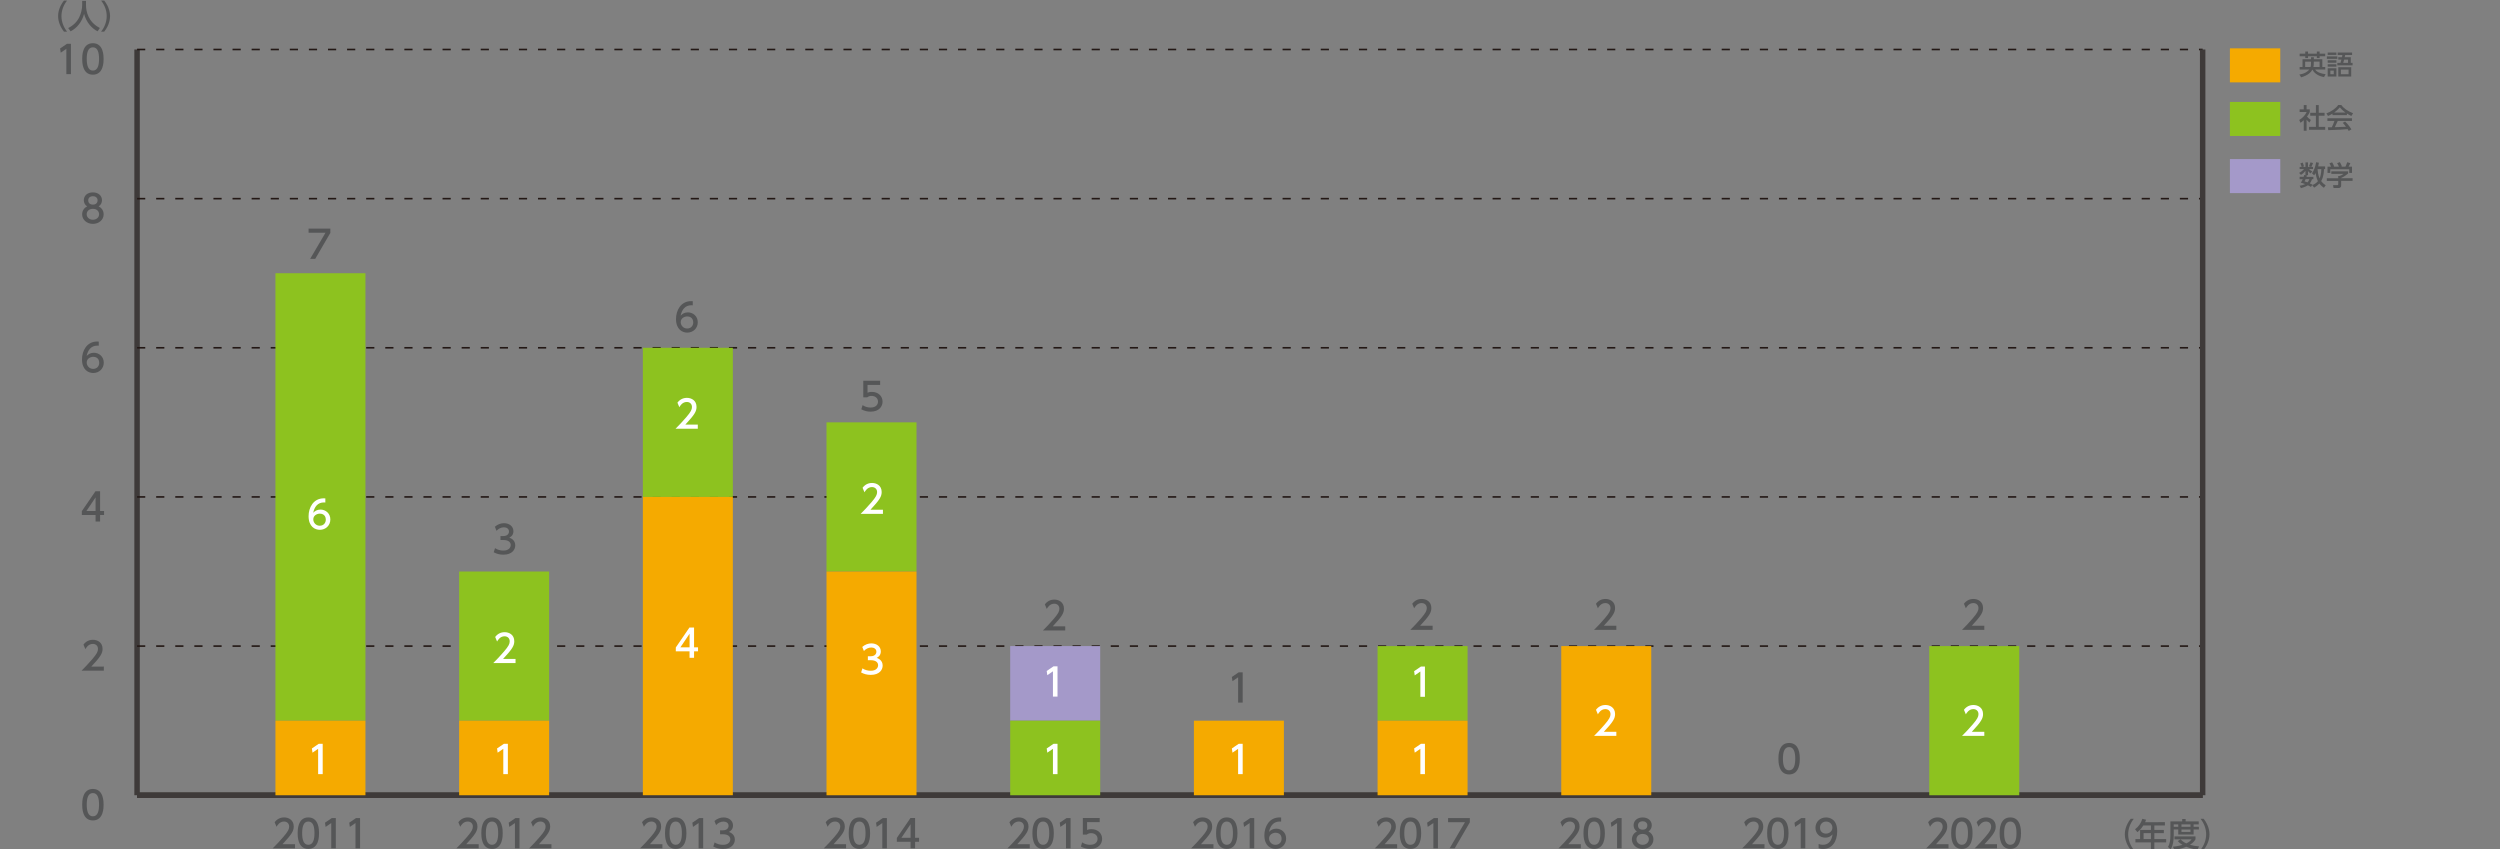 <?xml version="1.0" encoding="utf-8"?>
<!-- Generator: Adobe Illustrator 26.3.1, SVG Export Plug-In . SVG Version: 6.00 Build 0)  -->
<svg version="1.1" id="レイヤー_1" xmlns="http://www.w3.org/2000/svg" xmlns:xlink="http://www.w3.org/1999/xlink" x="0px"
	 y="0px" width="869.23px" height="295.28px" viewBox="0 0 869.23 295.28" style="enable-background:new 0 0 869.23 295.28;"
	 xml:space="preserve">
<rect x="0" y="0" width="869.23" height="295.28" fill="#808080" stroke="none"/>
<style type="text/css">
	.st0{fill:none;stroke:#3E3A39;stroke-width:1.897;stroke-miterlimit:10;}
	.st1{fill:#555657;}
	.st2{fill:none;stroke:#231815;stroke-width:0.569;stroke-miterlimit:10;stroke-dasharray:2.845,3.793;}
	.st3{fill:#F09BA5;}
	.st4{fill:#A499C9;}
	.st5{fill:#DADF00;}
	.st6{fill:#8DC21F;}
	.st7{fill:#F5AA00;}
	.st8{fill:#FFFFFF;}
</style>
<g>
	<line class="st0" x1="47.66" y1="276.49" x2="765.85" y2="276.49"/>
</g>
<g>
	<g>
		<g>
			<path class="st1" d="M28.58,279.78c0-1.02,0-5.47,3.72-5.47c3.72,0,3.72,4.46,3.72,5.47c0,1.02,0,5.48-3.72,5.48
				C28.58,285.26,28.58,280.8,28.58,279.78z M34.44,279.78c0-2.03-0.38-4.04-2.14-4.04s-2.14,2.02-2.14,4.04
				c0,2.14,0.44,4.05,2.14,4.05C34.05,283.83,34.44,281.78,34.44,279.78z"/>
		</g>
	</g>
	<g>
		<g>
			<path class="st1" d="M36.1,231.76v1.43h-7.75c1.15-1.16,2.38-2.4,3.73-4c1.61-1.88,1.99-2.67,1.99-3.56
				c0-1.04-0.72-1.75-1.79-1.75c-1.57,0-2.35,1.39-2.6,1.82l-0.66-1.58c0.82-1.09,1.94-1.67,3.31-1.67c1.5,0,3.33,0.86,3.33,3.15
				c0,1.5-0.62,2.66-3.9,6.16H36.1z"/>
		</g>
	</g>
	<g>
		<g>
			<path class="st1" d="M33.23,181.33v-2.26h-4.78v-1.34l4.74-6.93h1.61v6.88h1.38v1.39h-1.38v2.26H33.23z M30.04,177.68h3.19v-4.73
				L30.04,177.68z"/>
		</g>
	</g>
	<g>
		<g>
			<path class="st1" d="M34.34,120.2c-0.31-0.01-0.33-0.03-0.46-0.03c-2.23,0-3.33,1.55-3.76,3.61c0.53-0.58,1.33-1.13,2.52-1.13
				c1.77,0,3.44,1.3,3.44,3.44c0,2.1-1.63,3.6-3.65,3.6c-1.69,0-3.92-1.08-3.92-4.75c0-2.91,1.62-6.2,5.3-6.2
				c0.19,0,0.31,0,0.53,0.03V120.2z M32.43,124.06c-1.02,0-2.28,0.65-2.28,1.98c0,1.1,0.86,2.22,2.24,2.22
				c1.37,0,2.11-1.01,2.11-2.1C34.5,124.3,33,124.06,32.43,124.06z"/>
		</g>
	</g>
	<g>
		<g>
			<path class="st1" d="M36.04,74.53c0,1.94-1.7,3.31-3.74,3.31s-3.74-1.37-3.74-3.31c0-1.45,0.9-2.36,1.74-2.77
				c-0.78-0.48-1.16-1.33-1.16-2.14c0-1.57,1.23-2.73,3.16-2.73c1.91,0,3.16,1.17,3.16,2.73c0,0.81-0.37,1.66-1.15,2.14
				C35.14,72.16,36.04,73.08,36.04,74.53z M34.46,74.5c0-0.77-0.53-1.89-2.16-1.89c-1.62,0-2.16,1.1-2.16,1.89
				c0,1.05,0.9,1.9,2.16,1.9S34.46,75.55,34.46,74.5z M33.93,69.68c0-0.98-0.78-1.47-1.63-1.47s-1.63,0.5-1.63,1.46
				c0,0.64,0.37,1.47,1.63,1.47C33.55,71.14,33.93,70.31,33.93,69.68z"/>
		</g>
	</g>
	<g>
		<g>
			<path class="st1" d="M23.27,15.24h1.39v10.53h-1.59v-8.8l-1.96,1.35l-0.21-1.47L23.27,15.24z"/>
			<path class="st1" d="M28.58,20.49c0-1.02,0-5.47,3.72-5.47c3.72,0,3.72,4.46,3.72,5.47c0,1.02,0,5.48-3.72,5.48
				C28.58,25.98,28.58,21.52,28.58,20.49z M34.44,20.49c0-2.03-0.38-4.04-2.14-4.04s-2.14,2.02-2.14,4.04
				c0,2.14,0.44,4.05,2.14,4.05C34.05,24.54,34.44,22.5,34.44,20.49z"/>
		</g>
	</g>
	<line class="st0" x1="47.66" y1="276.49" x2="47.66" y2="17.21"/>
	<line class="st0" x1="47.66" y1="276.49" x2="765.85" y2="276.49"/>
	<line class="st2" x1="47.66" y1="224.64" x2="765.85" y2="224.64"/>
	<line class="st2" x1="47.66" y1="172.78" x2="765.85" y2="172.78"/>
	<line class="st2" x1="47.66" y1="120.92" x2="765.85" y2="120.92"/>
	<line class="st2" x1="47.66" y1="69.07" x2="765.85" y2="69.07"/>
	<line class="st2" x1="47.66" y1="17.21" x2="765.85" y2="17.21"/>
	<line class="st0" x1="765.85" y1="276.49" x2="765.85" y2="17.21"/>
</g>
<g>
	<g>
		<g>
			<rect x="95.77" y="95" class="st3" width="31.29" height="0"/>
			<rect x="159.64" y="198.71" class="st3" width="31.29" height="0"/>
			<rect x="223.51" y="120.92" class="st3" width="31.29" height="0"/>
			<rect x="287.37" y="146.85" class="st3" width="31.29" height="0"/>
			<rect x="351.24" y="224.64" class="st3" width="31.29" height="0"/>
			<rect x="415.11" y="250.57" class="st3" width="31.29" height="0"/>
			<rect x="478.97" y="224.64" class="st3" width="31.29" height="0"/>
			<rect x="542.84" y="224.64" class="st3" width="31.29" height="0"/>
		</g>
	</g>
	<g>
		<g>
			<rect x="95.77" y="95" class="st4" width="31.29" height="0"/>
			<rect x="159.64" y="198.71" class="st4" width="31.29" height="0"/>
			<rect x="223.51" y="120.92" class="st4" width="31.29" height="0"/>
			<rect x="287.37" y="146.85" class="st4" width="31.29" height="0"/>
			<rect x="351.24" y="224.64" class="st4" width="31.29" height="25.93"/>
			<rect x="415.11" y="250.57" class="st4" width="31.29" height="0"/>
			<rect x="478.97" y="224.64" class="st4" width="31.29" height="0"/>
			<rect x="542.84" y="224.64" class="st4" width="31.29" height="0"/>
		</g>
	</g>
	<g>
		<g>
			<rect x="95.77" y="95" class="st5" width="31.29" height="0"/>
			<rect x="159.64" y="198.71" class="st5" width="31.29" height="0"/>
			<rect x="223.51" y="120.92" class="st5" width="31.29" height="0"/>
			<rect x="287.37" y="146.85" class="st5" width="31.29" height="0"/>
			<rect x="351.24" y="250.57" class="st5" width="31.29" height="0"/>
			<rect x="415.11" y="250.57" class="st5" width="31.29" height="0"/>
			<rect x="478.97" y="224.64" class="st5" width="31.29" height="0"/>
			<rect x="542.84" y="224.64" class="st5" width="31.29" height="0"/>
		</g>
	</g>
	<g>
		<g>
			<rect x="95.77" y="95" class="st6" width="31.29" height="155.57"/>
			<rect x="159.64" y="198.71" class="st6" width="31.29" height="51.86"/>
			<rect x="223.51" y="120.92" class="st6" width="31.29" height="51.86"/>
			<rect x="287.37" y="146.85" class="st6" width="31.29" height="51.86"/>
			<rect x="351.24" y="250.57" class="st6" width="31.29" height="25.93"/>
			<rect x="415.11" y="250.57" class="st6" width="31.29" height="0"/>
			<rect x="478.97" y="224.64" class="st6" width="31.29" height="25.93"/>
			<rect x="542.84" y="224.64" class="st6" width="31.29" height="0"/>
		</g>
	</g>
	<g>
		<g>
			<rect x="95.77" y="250.57" class="st7" width="31.29" height="25.93"/>
			<rect x="159.64" y="250.57" class="st7" width="31.29" height="25.93"/>
			<rect x="223.51" y="172.78" class="st7" width="31.29" height="103.71"/>
			<rect x="287.37" y="198.71" class="st7" width="31.29" height="77.79"/>
			<rect x="351.24" y="276.49" class="st7" width="31.29" height="0"/>
			<rect x="415.11" y="250.57" class="st7" width="31.29" height="25.93"/>
			<rect x="478.97" y="250.57" class="st7" width="31.29" height="25.93"/>
			<rect x="542.84" y="224.64" class="st7" width="31.29" height="51.86"/>
		</g>
	</g>
</g>
<rect x="775.32" y="55.31" class="st4" width="17.51" height="11.83"/>
<g>
	<path class="st1" d="M808.43,57.83v0.98h-0.39c-0.02,0.55-0.08,2.66-0.99,4.15c0.62,0.84,1.29,1.26,1.58,1.45l-0.62,0.88
		c-0.42-0.28-1.01-0.71-1.59-1.48c-0.79,0.84-1.46,1.22-1.82,1.43l-0.69-0.89l-0.4,0.64c-0.26-0.14-0.52-0.29-1.07-0.57
		c-0.41,0.28-1.14,0.65-2.43,1l-0.43-0.85c0.72-0.1,1.3-0.25,1.91-0.56c-0.76-0.31-1.24-0.43-1.53-0.5
		c0.23-0.31,0.43-0.59,0.69-1.21h-1.08v-0.82h1.39c0.1-0.31,0.15-0.48,0.21-0.66l0.42,0.09v-1.49c-0.55,0.63-0.98,1.05-1.58,1.39
		l-0.62-0.7c0.78-0.38,1.46-1.02,1.71-1.32h-1.53v-0.75h0.7c-0.11-0.46-0.28-0.85-0.46-1.23l0.83-0.28
		c0.28,0.65,0.38,1.07,0.44,1.32l-0.65,0.2h1.16v-1.58h0.88v1.58h1.15l-0.83-0.24c0.27-0.56,0.29-0.63,0.55-1.35l0.88,0.22
		c-0.22,0.6-0.27,0.71-0.59,1.36h0.6v0.75h-1.42c0.49,0.42,0.66,0.57,1.16,0.8l-0.59,0.72c-0.41-0.27-0.59-0.46-0.9-0.82v1.43h-0.82
		l0.44,0.09c-0.07,0.24-0.09,0.32-0.15,0.48h2.4v0.82h-0.48c-0.15,0.45-0.36,0.97-0.74,1.47c0.3,0.14,0.78,0.36,0.9,0.42l-0.09,0.15
		c0.61-0.2,1.35-0.59,1.98-1.34c-0.53-1.04-0.74-2.36-0.8-2.82c-0.23,0.41-0.35,0.56-0.51,0.78l-0.74-0.7
		c0.86-1.25,1.22-2.58,1.42-3.86l0.97,0.17c-0.08,0.58-0.14,0.9-0.24,1.28H808.43z M801.65,62.28c-0.15,0.36-0.26,0.58-0.37,0.78
		c0.54,0.17,0.78,0.25,1.04,0.34c0.4-0.45,0.53-0.85,0.62-1.12H801.65z M805.79,58.81c0.03,0.39,0.17,2.07,0.71,3.23
		c0.27-0.61,0.58-1.67,0.61-3.23H805.79z"/>
	<path class="st1" d="M816.42,59.56v0.79c-0.54,0.48-1.67,1.21-2.42,1.52v0.08h3.98v0.93H814v1.7c0,0.68-0.68,0.79-0.78,0.79h-1.86
		l-0.18-1h1.53c0.27,0,0.27-0.13,0.27-0.3v-1.17h-3.97v-0.93h3.97V61.2h0.42c0.32-0.1,0.98-0.37,1.4-0.75h-4.22v-0.89H816.42z
		 M810.5,57.95c-0.2-0.51-0.44-0.94-0.57-1.17l0.92-0.34c0.26,0.36,0.55,0.92,0.71,1.42l-0.22,0.09h1.9
		c-0.24-0.55-0.42-0.87-0.64-1.22l0.94-0.36c0.2,0.3,0.57,1,0.72,1.48l-0.31,0.1h1.54c0.11-0.22,0.26-0.5,0.62-1.55l1.09,0.32
		c-0.22,0.5-0.34,0.75-0.63,1.23h1.2v2.17h-0.96v-1.27h-6.59v1.27h-0.96v-2.17H810.5z"/>
</g>
<rect x="775.32" y="35.44" class="st6" width="17.51" height="11.83"/>
<g>
	<path class="st1" d="M801.98,45.46H801V41.8c-0.57,0.53-0.85,0.7-1.15,0.88l-0.42-0.97c1.21-0.71,2.14-1.73,2.58-2.77h-2.45v-0.93
		H801v-1.48h0.98v1.48h1.11v0.93c-0.16,0.36-0.38,0.83-0.96,1.6c0.48,0.55,0.71,0.71,1.33,1.17l-0.46,0.9
		c-0.45-0.36-0.7-0.62-1.02-1V45.46z M805.21,36.54h1v2.68h2.03v1.01h-2.03v3.89h2.25v1.01h-5.63v-1.01h2.39v-3.89h-1.98v-1.01h1.98
		V36.54z"/>
	<path class="st1" d="M810.99,39.52c-0.72,0.45-1.16,0.64-1.56,0.81l-0.56-0.91c1.53-0.53,3.3-1.7,4.1-2.92h1.09
		c0.69,1.08,2.22,2.15,4.09,2.88l-0.61,0.95c-0.4-0.2-0.95-0.47-1.53-0.84v0.54h-5.03V39.52z M816.64,45.53
		c-0.11-0.21-0.17-0.31-0.39-0.63c-1.3,0.13-3.42,0.28-6.73,0.35l-0.14-0.99c0.2,0,1.06,0,1.36-0.01c0.25-0.46,0.72-1.5,0.92-2.21
		h-2.44v-0.92h8.54v0.92h-4.94c-0.32,0.77-0.69,1.57-1.01,2.18c1.77-0.04,1.97-0.05,3.87-0.14c-0.46-0.62-0.7-0.94-1.12-1.35
		l0.81-0.49c0.29,0.28,1.37,1.35,2.2,2.73L816.64,45.53z M815.49,39.13c-1.02-0.72-1.74-1.54-1.97-1.8
		c-0.38,0.46-0.89,1.03-1.95,1.8H815.49z"/>
</g>
<rect x="775.32" y="16.81" class="st7" width="17.51" height="11.83"/>
<g>
	<path class="st1" d="M799.47,25.9c1.97-0.27,2.99-1.14,3.44-1.72h-3.34v-0.88h1v-2.72h2.96v-0.7h0.98v0.7h2.95v2.72h1.01v0.88
		h-3.51c0.58,0.94,2.2,1.48,3.64,1.61l-0.55,1c-1.93-0.28-3.46-1.35-4.03-2.59c-0.46,0.84-1.5,2-3.94,2.68L799.47,25.9z
		 M801.52,17.92h0.96v0.73h3.07v-0.73h0.96v0.73h1.95v0.92h-1.95v0.62h-0.96v-0.62h-3.07v0.62h-0.96v-0.62h-1.95v-0.92h1.95V17.92z
		 M803.52,21.43h-2.03v1.87h1.88c0.11-0.38,0.15-0.64,0.15-1.24V21.43z M804.49,21.6c0,1.05-0.04,1.29-0.13,1.69h2.14v-1.87h-2.01
		V21.6z"/>
	<path class="st1" d="M812.67,19.62v0.84h-3.64v-0.84H812.67z M812.35,18.26v0.83h-3.03v-0.83H812.35z M812.35,20.95v0.87h-3.03
		v-0.87H812.35z M812.35,22.34v0.84h-3.03v-0.84H812.35z M812.35,23.74v2.87h-3.03v-2.87H812.35z M811.43,24.54h-1.18v1.25h1.18
		V24.54z M817.35,19.88v1.98h0.62v0.86h-5.3v-0.86h1.09c0.18-0.53,0.25-0.78,0.33-1.13H813v-0.85h1.3c0.06-0.27,0.08-0.42,0.12-0.75
		h-1.63v-0.87h5.01v0.87h-2.41c-0.05,0.26-0.07,0.3-0.15,0.75H817.35z M817.5,26.61H813v-3.24h4.5V26.61z M816.58,24.2h-2.67v1.59
		h2.67V24.2z M815.04,20.73c-0.1,0.4-0.16,0.63-0.32,1.13h1.68v-1.13H815.04z"/>
</g>
<g>
	<g>
		<g>
			<path class="st1" d="M549.64,293.52v1.43h-7.75c1.16-1.16,2.38-2.4,3.73-4c1.61-1.88,1.99-2.67,1.99-3.56
				c0-1.04-0.72-1.75-1.79-1.75c-1.57,0-2.35,1.39-2.6,1.82l-0.66-1.58c0.82-1.09,1.94-1.67,3.31-1.67c1.5,0,3.33,0.86,3.33,3.15
				c0,1.5-0.62,2.66-3.9,6.16H549.64z"/>
			<path class="st1" d="M550.56,289.68c0-1.02,0-5.47,3.72-5.47s3.72,4.46,3.72,5.47c0,1.02,0,5.48-3.72,5.48
				S550.56,290.7,550.56,289.68z M556.41,289.68c0-2.03-0.39-4.04-2.14-4.04s-2.14,2.02-2.14,4.04c0,2.14,0.44,4.05,2.14,4.05
				C556.02,293.73,556.41,291.69,556.41,289.68z"/>
			<path class="st1" d="M562.44,284.43h1.39v10.53h-1.59v-8.8l-1.96,1.35l-0.21-1.47L562.44,284.43z"/>
			<path class="st1" d="M574.88,291.86c0,1.94-1.7,3.31-3.74,3.31s-3.74-1.37-3.74-3.31c0-1.45,0.9-2.36,1.74-2.77
				c-0.78-0.48-1.15-1.33-1.15-2.14c0-1.57,1.23-2.73,3.16-2.73c1.91,0,3.16,1.17,3.16,2.73c0,0.81-0.37,1.66-1.15,2.14
				C573.97,289.5,574.88,290.41,574.88,291.86z M573.3,291.83c0-0.77-0.53-1.88-2.16-1.88c-1.62,0-2.16,1.1-2.16,1.88
				c0,1.05,0.9,1.9,2.16,1.9S573.3,292.88,573.3,291.83z M572.77,287.01c0-0.98-0.78-1.47-1.63-1.47s-1.63,0.5-1.63,1.46
				c0,0.64,0.37,1.47,1.63,1.47C572.38,288.47,572.77,287.64,572.77,287.01z"/>
		</g>
		<g>
			<path class="st1" d="M677.48,293.52v1.43h-7.75c1.16-1.16,2.38-2.4,3.73-4c1.61-1.88,1.99-2.67,1.99-3.56
				c0-1.04-0.72-1.75-1.79-1.75c-1.57,0-2.35,1.39-2.6,1.82l-0.66-1.58c0.82-1.09,1.94-1.67,3.31-1.67c1.5,0,3.33,0.86,3.33,3.15
				c0,1.5-0.62,2.66-3.9,6.16H677.48z"/>
			<path class="st1" d="M678.4,289.68c0-1.02,0-5.47,3.72-5.47s3.72,4.46,3.72,5.47c0,1.02,0,5.48-3.72,5.48
				S678.4,290.7,678.4,289.68z M684.25,289.68c0-2.03-0.39-4.04-2.14-4.04s-2.14,2.02-2.14,4.04c0,2.14,0.44,4.05,2.14,4.05
				C683.86,293.73,684.25,291.69,684.25,289.68z"/>
			<path class="st1" d="M694.34,293.52v1.43h-7.75c1.16-1.16,2.38-2.4,3.73-4c1.61-1.88,1.99-2.67,1.99-3.56
				c0-1.04-0.72-1.75-1.79-1.75c-1.57,0-2.35,1.39-2.6,1.82l-0.66-1.58c0.82-1.09,1.94-1.67,3.31-1.67c1.5,0,3.33,0.86,3.33,3.15
				c0,1.5-0.62,2.66-3.9,6.16H694.34z"/>
			<path class="st1" d="M695.25,289.68c0-1.02,0-5.47,3.72-5.47s3.72,4.46,3.72,5.47c0,1.02,0,5.48-3.72,5.48
				S695.25,290.7,695.25,289.68z M701.11,289.68c0-2.03-0.39-4.04-2.14-4.04s-2.14,2.02-2.14,4.04c0,2.14,0.44,4.05,2.14,4.05
				C700.72,293.73,701.11,291.69,701.11,289.68z"/>
		</g>
		<g>
			<path class="st1" d="M485.77,293.52v1.43h-7.75c1.16-1.16,2.38-2.4,3.73-4c1.61-1.88,1.99-2.67,1.99-3.56
				c0-1.04-0.72-1.75-1.79-1.75c-1.57,0-2.35,1.39-2.6,1.82l-0.66-1.58c0.82-1.09,1.94-1.67,3.31-1.67c1.5,0,3.33,0.86,3.33,3.15
				c0,1.5-0.62,2.66-3.9,6.16H485.77z"/>
			<path class="st1" d="M486.69,289.68c0-1.02,0-5.47,3.72-5.47s3.72,4.46,3.72,5.47c0,1.02,0,5.48-3.72,5.48
				S486.69,290.7,486.69,289.68z M492.54,289.68c0-2.03-0.39-4.04-2.14-4.04s-2.14,2.02-2.14,4.04c0,2.14,0.44,4.05,2.14,4.05
				C492.16,293.73,492.54,291.69,492.54,289.68z"/>
			<path class="st1" d="M498.57,284.43h1.39v10.53h-1.59v-8.8l-1.96,1.35l-0.21-1.47L498.57,284.43z"/>
			<path class="st1" d="M511.05,284.43v1.49l-5.26,9.04h-1.77l5.34-9.09h-5.88v-1.43H511.05z"/>
		</g>
		<g>
			<path class="st1" d="M421.91,293.52v1.43h-7.75c1.15-1.16,2.38-2.4,3.73-4c1.61-1.88,1.99-2.67,1.99-3.56
				c0-1.04-0.72-1.75-1.79-1.75c-1.57,0-2.35,1.39-2.6,1.82l-0.66-1.58c0.82-1.09,1.94-1.67,3.31-1.67c1.5,0,3.33,0.86,3.33,3.15
				c0,1.5-0.62,2.66-3.9,6.16H421.91z"/>
			<path class="st1" d="M422.82,289.68c0-1.02,0-5.47,3.72-5.47c3.72,0,3.72,4.46,3.72,5.47c0,1.02,0,5.48-3.72,5.48
				C422.82,295.17,422.82,290.7,422.82,289.68z M428.68,289.68c0-2.03-0.38-4.04-2.14-4.04s-2.14,2.02-2.14,4.04
				c0,2.14,0.44,4.05,2.14,4.05C428.29,293.73,428.68,291.69,428.68,289.68z"/>
			<path class="st1" d="M434.7,284.43h1.39v10.53h-1.59v-8.8l-1.96,1.35l-0.21-1.47L434.7,284.43z"/>
			<path class="st1" d="M445.44,285.67c-0.31-0.01-0.33-0.03-0.46-0.03c-2.23,0-3.33,1.55-3.76,3.61c0.53-0.58,1.33-1.13,2.52-1.13
				c1.77,0,3.44,1.3,3.44,3.44c0,2.1-1.63,3.6-3.65,3.6c-1.69,0-3.92-1.08-3.92-4.75c0-2.91,1.62-6.2,5.3-6.2
				c0.19,0,0.31,0,0.53,0.03V285.67z M443.53,289.54c-1.02,0-2.28,0.65-2.28,1.98c0,1.1,0.86,2.22,2.24,2.22
				c1.37,0,2.11-1.01,2.11-2.1C445.6,289.77,444.1,289.54,443.53,289.54z"/>
		</g>
		<g>
			<path class="st1" d="M358.04,293.52v1.43h-7.75c1.15-1.16,2.38-2.4,3.73-4c1.61-1.88,1.99-2.67,1.99-3.56
				c0-1.04-0.72-1.75-1.79-1.75c-1.57,0-2.35,1.39-2.6,1.82l-0.66-1.58c0.82-1.09,1.94-1.67,3.31-1.67c1.5,0,3.33,0.86,3.33,3.15
				c0,1.5-0.62,2.66-3.9,6.16H358.04z"/>
			<path class="st1" d="M358.96,289.68c0-1.02,0-5.47,3.72-5.47c3.72,0,3.72,4.46,3.72,5.47c0,1.02,0,5.48-3.72,5.48
				C358.96,295.17,358.96,290.7,358.96,289.68z M364.81,289.68c0-2.03-0.38-4.04-2.14-4.04s-2.14,2.02-2.14,4.04
				c0,2.14,0.44,4.05,2.14,4.05C364.42,293.73,364.81,291.69,364.81,289.68z"/>
			<path class="st1" d="M370.84,284.43h1.39v10.53h-1.59v-8.8l-1.96,1.35l-0.21-1.47L370.84,284.43z"/>
			<path class="st1" d="M382.36,285.86h-4.39v2.7c0.33-0.12,0.76-0.27,1.51-0.27c2.26,0,3.72,1.5,3.72,3.38
				c0,1.66-1.19,3.49-4.16,3.49c-1.17,0-2.19-0.27-3.23-0.82l0.44-1.45c0.85,0.57,1.75,0.84,2.77,0.84c2.03,0,2.59-1.19,2.59-2.07
				c0-1.23-1.01-1.98-2.24-1.98c-0.54,0-1.1,0.15-1.51,0.5h-1.37v-5.76h5.87V285.86z"/>
		</g>
		<g>
			<path class="st1" d="M294.17,293.52v1.43h-7.75c1.15-1.16,2.38-2.4,3.73-4c1.61-1.88,1.99-2.67,1.99-3.56
				c0-1.04-0.72-1.75-1.79-1.75c-1.57,0-2.35,1.39-2.6,1.82l-0.66-1.58c0.82-1.09,1.94-1.67,3.31-1.67c1.5,0,3.33,0.86,3.33,3.15
				c0,1.5-0.62,2.66-3.9,6.16H294.17z"/>
			<path class="st1" d="M295.09,289.68c0-1.02,0-5.47,3.72-5.47c3.72,0,3.72,4.46,3.72,5.47c0,1.02,0,5.48-3.72,5.48
				C295.09,295.17,295.09,290.7,295.09,289.68z M300.94,289.68c0-2.03-0.38-4.04-2.14-4.04s-2.14,2.02-2.14,4.04
				c0,2.14,0.44,4.05,2.14,4.05C300.56,293.73,300.94,291.69,300.94,289.68z"/>
			<path class="st1" d="M306.97,284.43h1.39v10.53h-1.59v-8.8l-1.96,1.35l-0.21-1.47L306.97,284.43z"/>
			<path class="st1" d="M316.6,294.95v-2.26h-4.78v-1.34l4.74-6.93h1.61v6.88h1.38v1.39h-1.38v2.26H316.6z M313.41,291.3h3.19v-4.73
				L313.41,291.3z"/>
		</g>
		<g>
			<path class="st1" d="M230.31,293.52v1.43h-7.75c1.15-1.16,2.38-2.4,3.73-4c1.61-1.88,1.99-2.67,1.99-3.56
				c0-1.04-0.72-1.75-1.79-1.75c-1.57,0-2.35,1.39-2.6,1.82l-0.66-1.58c0.82-1.09,1.94-1.67,3.31-1.67c1.5,0,3.33,0.86,3.33,3.15
				c0,1.5-0.62,2.66-3.9,6.16H230.31z"/>
			<path class="st1" d="M231.22,289.68c0-1.02,0-5.47,3.72-5.47c3.72,0,3.72,4.46,3.72,5.47c0,1.02,0,5.48-3.72,5.48
				C231.22,295.17,231.22,290.7,231.22,289.68z M237.08,289.68c0-2.03-0.38-4.04-2.14-4.04s-2.14,2.02-2.14,4.04
				c0,2.14,0.44,4.05,2.14,4.05C236.69,293.73,237.08,291.69,237.08,289.68z"/>
			<path class="st1" d="M243.1,284.43h1.39v10.53h-1.59v-8.8l-1.96,1.35l-0.21-1.47L243.1,284.43z"/>
			<path class="st1" d="M248.47,292.9c0.85,0.57,1.87,0.84,2.89,0.84c1.88,0,2.56-1.04,2.56-1.94c0-0.93-0.77-1.73-2.51-1.73h-1.05
				v-1.38h1.01c1.43,0,1.95-0.86,1.95-1.57c0-1.01-0.89-1.47-1.75-1.47c-1,0-1.93,0.48-2.59,1.22l-0.57-1.42
				c1.01-0.89,2.16-1.23,3.17-1.23c1.74,0,3.28,1.02,3.28,2.8c0,1.49-1.05,2.03-1.43,2.23c0.54,0.21,2.07,0.8,2.07,2.69
				c0,1.42-1.06,3.23-4.14,3.23c-1.38,0-2.4-0.33-3.35-0.84L248.47,292.9z"/>
		</g>
		<g>
			<path class="st1" d="M166.44,293.52v1.43h-7.75c1.15-1.16,2.38-2.4,3.73-4c1.61-1.88,1.99-2.67,1.99-3.56
				c0-1.04-0.72-1.75-1.79-1.75c-1.57,0-2.35,1.39-2.6,1.82l-0.66-1.58c0.82-1.09,1.94-1.67,3.31-1.67c1.5,0,3.33,0.86,3.33,3.15
				c0,1.5-0.62,2.66-3.9,6.16H166.44z"/>
			<path class="st1" d="M167.35,289.68c0-1.02,0-5.47,3.72-5.47c3.72,0,3.72,4.46,3.72,5.47c0,1.02,0,5.48-3.72,5.48
				C167.35,295.17,167.35,290.7,167.35,289.68z M173.21,289.68c0-2.03-0.38-4.04-2.14-4.04s-2.14,2.02-2.14,4.04
				c0,2.14,0.44,4.05,2.14,4.05C172.82,293.73,173.21,291.69,173.21,289.68z"/>
			<path class="st1" d="M179.24,284.43h1.39v10.53h-1.59v-8.8l-1.96,1.35l-0.21-1.47L179.24,284.43z"/>
			<path class="st1" d="M191.73,293.52v1.43h-7.75c1.15-1.16,2.38-2.4,3.73-4c1.61-1.88,1.99-2.67,1.99-3.56
				c0-1.04-0.72-1.75-1.79-1.75c-1.57,0-2.35,1.39-2.6,1.82l-0.66-1.58c0.82-1.09,1.94-1.67,3.31-1.67c1.5,0,3.33,0.86,3.33,3.15
				c0,1.5-0.62,2.66-3.9,6.16H191.73z"/>
		</g>
		<g>
			<path class="st1" d="M102.57,293.52v1.43h-7.75c1.15-1.16,2.38-2.4,3.73-4c1.61-1.88,1.99-2.67,1.99-3.56
				c0-1.04-0.72-1.75-1.79-1.75c-1.57,0-2.35,1.39-2.6,1.82l-0.66-1.58c0.82-1.09,1.94-1.67,3.31-1.67c1.5,0,3.33,0.86,3.33,3.15
				c0,1.5-0.62,2.66-3.9,6.16H102.57z"/>
			<path class="st1" d="M103.49,289.68c0-1.02,0-5.47,3.72-5.47c3.72,0,3.72,4.46,3.72,5.47c0,1.02,0,5.48-3.72,5.48
				C103.49,295.17,103.49,290.7,103.49,289.68z M109.34,289.68c0-2.03-0.38-4.04-2.14-4.04s-2.14,2.02-2.14,4.04
				c0,2.14,0.44,4.05,2.14,4.05C108.96,293.73,109.34,291.69,109.34,289.68z"/>
			<path class="st1" d="M115.37,284.43h1.39v10.53h-1.59v-8.8l-1.96,1.35l-0.21-1.47L115.37,284.43z"/>
			<path class="st1" d="M123.8,284.43h1.39v10.53h-1.59v-8.8l-1.96,1.35l-0.21-1.47L123.8,284.43z"/>
		</g>
	</g>
	<g>
		<g>
			<path class="st1" d="M740.82,295.49c-1.92-2.41-2.04-4.68-2.04-5.4c0-0.72,0.11-2.98,2.04-5.4h1.08
				c-1.22,1.55-1.95,3.43-1.95,5.4c0,1.97,0.74,3.85,1.95,5.4H740.82z"/>
			<path class="st1" d="M752.72,285.86v1.15h-3.67v1.55h3.3v1.12h-3.3v2.06h4.11v1.15h-4.11v2.56h-1.2v-2.56h-5.38v-1.15h1.62v-3.18
				h3.77v-1.55h-2.64c-0.81,1.26-1.48,1.84-2.07,2.33l-0.81-1.01c1.23-0.93,2.08-2.11,2.53-3.64l1.3,0.32
				c-0.15,0.44-0.22,0.59-0.33,0.85H752.72z M747.86,289.67h-2.55v2.06h2.55V289.67z"/>
			<path class="st1" d="M754.63,285.59h4.1v-0.84h1.2v0.84h4.55v1.05h-1.78v0.84h1.84v0.93h-1.84v1.75h-5.34v-1.75h-1.57v2.07
				c0,1.74-0.24,3.56-1.08,4.87l-0.93-0.89c0.68-1,0.85-2.52,0.85-4.01V285.59z M758.15,291.83c0.33,0.33,0.91,0.92,2,1.42
				c1.21-0.58,1.59-1.09,1.84-1.43h-5.94v-1.02h7.31v1.02c-0.17,0.3-0.61,1.07-1.93,1.91c0.98,0.28,1.91,0.44,3.16,0.56l-0.52,1.13
				c-0.55-0.06-2.14-0.24-3.92-1.01c-1.73,0.75-3.23,0.95-4.17,1.04l-0.47-1.06c0.63-0.07,1.75-0.17,3.32-0.64
				c-1.05-0.64-1.45-1.09-1.63-1.31L758.15,291.83z M755.79,286.63v0.84h1.57v-0.84H755.79z M758.48,286.63v0.84h3.13v-0.84H758.48z
				 M758.48,288.41v0.84h3.13v-0.84H758.48z"/>
			<path class="st1" d="M765.11,295.49c1.22-1.54,1.95-3.43,1.95-5.4c0-1.97-0.73-3.86-1.95-5.4h1.08c1.84,2.3,2.04,4.52,2.04,5.4
				c0,0.88-0.19,3.1-2.04,5.4H765.11z"/>
		</g>
	</g>
	<g>
		<path class="st1" d="M22.24,11c-1.92-2.41-2.04-4.68-2.04-5.4c0-0.72,0.11-2.98,2.04-5.4h1.08c-1.22,1.55-1.95,3.43-1.95,5.4
			s0.74,3.85,1.95,5.4H22.24z"/>
		<path class="st1" d="M28.57,0.29h1.33v1.4c0,2.21,0.69,5.92,4.82,8.04l-0.79,1.16c-2.09-1.05-3.92-3.18-4.7-6.06
			c-0.71,2.73-2.41,4.88-4.68,6.06l-0.84-1.14c1.66-0.81,3.05-2.11,3.86-3.78c0.61-1.26,1-2.85,1-4.23V0.29z"/>
		<path class="st1" d="M35.15,11c1.22-1.54,1.95-3.43,1.95-5.4s-0.73-3.86-1.95-5.4h1.08c1.84,2.3,2.04,4.52,2.04,5.4
			s-0.19,3.1-2.04,5.4H35.15z"/>
	</g>
</g>
<g>
	<path class="st8" d="M113.12,174.72c-0.31-0.01-0.33-0.03-0.46-0.03c-2.23,0-3.33,1.55-3.76,3.61c0.53-0.58,1.33-1.13,2.52-1.13
		c1.77,0,3.44,1.3,3.44,3.44c0,2.1-1.63,3.6-3.65,3.6c-1.69,0-3.92-1.08-3.92-4.75c0-2.91,1.62-6.2,5.3-6.2c0.19,0,0.31,0,0.53,0.03
		V174.72z M111.21,178.59c-1.02,0-2.28,0.65-2.28,1.98c0,1.1,0.86,2.22,2.24,2.22c1.37,0,2.11-1.01,2.11-2.1
		C113.28,178.83,111.78,178.59,111.21,178.59z"/>
</g>
<g>
	<path class="st8" d="M110.81,258.62h1.39v10.53h-1.59v-8.8l-1.96,1.35l-0.21-1.47L110.81,258.62z"/>
</g>
<g>
	<g>
		<path class="st1" d="M114.86,79.48v1.49l-5.26,9.04h-1.77l5.34-9.09h-5.88v-1.43H114.86z"/>
	</g>
</g>
<g>
	<path class="st8" d="M179.25,229.11v1.43h-7.75c1.15-1.16,2.38-2.4,3.73-4c1.61-1.88,1.99-2.67,1.99-3.56
		c0-1.04-0.72-1.75-1.79-1.75c-1.57,0-2.35,1.39-2.6,1.82l-0.66-1.58c0.82-1.09,1.94-1.67,3.31-1.67c1.5,0,3.33,0.86,3.33,3.15
		c0,1.5-0.62,2.66-3.9,6.16H179.25z"/>
</g>
<g>
	<path class="st8" d="M175.19,258.62h1.39v10.53h-1.59v-8.8l-1.96,1.35l-0.21-1.47L175.19,258.62z"/>
</g>
<g>
	<g>
		<path class="st1" d="M172.12,190.59c0.85,0.57,1.87,0.84,2.89,0.84c1.88,0,2.56-1.04,2.56-1.94c0-0.93-0.77-1.73-2.51-1.73h-1.05
			v-1.38h1.01c1.43,0,1.95-0.86,1.95-1.57c0-1.01-0.89-1.47-1.75-1.47c-1,0-1.93,0.48-2.59,1.22l-0.57-1.42
			c1.01-0.89,2.16-1.23,3.17-1.23c1.74,0,3.28,1.02,3.28,2.8c0,1.49-1.05,2.03-1.43,2.23c0.54,0.21,2.07,0.8,2.07,2.69
			c0,1.42-1.06,3.23-4.14,3.23c-1.38,0-2.4-0.33-3.35-0.84L172.12,190.59z"/>
	</g>
</g>
<g>
	<path class="st8" d="M242.62,147.64v1.43h-7.75c1.15-1.16,2.38-2.4,3.73-4c1.61-1.88,1.99-2.67,1.99-3.56
		c0-1.04-0.72-1.75-1.79-1.75c-1.57,0-2.35,1.39-2.6,1.82l-0.66-1.58c0.82-1.09,1.94-1.67,3.31-1.67c1.5,0,3.33,0.86,3.33,3.15
		c0,1.5-0.62,2.66-3.9,6.16H242.62z"/>
</g>
<g>
	<path class="st8" d="M239.75,228.72v-2.26h-4.78v-1.34l4.74-6.93h1.61v6.88h1.38v1.39h-1.38v2.26H239.75z M236.57,225.07h3.19
		v-4.73L236.57,225.07z"/>
</g>
<g>
	<g>
		<path class="st1" d="M240.87,106.16c-0.31-0.01-0.33-0.03-0.46-0.03c-2.23,0-3.33,1.55-3.76,3.61c0.53-0.58,1.33-1.13,2.52-1.13
			c1.77,0,3.44,1.3,3.44,3.44c0,2.1-1.63,3.6-3.65,3.6c-1.69,0-3.92-1.08-3.92-4.75c0-2.91,1.62-6.2,5.3-6.2
			c0.19,0,0.31,0,0.53,0.03V106.16z M238.96,110.02c-1.02,0-2.28,0.65-2.28,1.98c0,1.1,0.86,2.22,2.24,2.22
			c1.37,0,2.11-1.01,2.11-2.1C241.03,110.26,239.53,110.02,238.96,110.02z"/>
	</g>
</g>
<g>
	<path class="st8" d="M306.99,177.23v1.43h-7.75c1.15-1.16,2.38-2.4,3.73-4c1.61-1.88,1.99-2.67,1.99-3.56
		c0-1.04-0.72-1.75-1.79-1.75c-1.57,0-2.35,1.39-2.6,1.82l-0.66-1.58c0.82-1.09,1.94-1.67,3.31-1.67c1.5,0,3.33,0.86,3.33,3.15
		c0,1.5-0.62,2.66-3.9,6.16H306.99z"/>
</g>
<g>
	<path class="st8" d="M299.86,232.38c0.85,0.57,1.87,0.84,2.89,0.84c1.88,0,2.56-1.04,2.56-1.94c0-0.93-0.77-1.73-2.51-1.73h-1.05
		v-1.38h1.01c1.43,0,1.95-0.86,1.95-1.57c0-1.01-0.89-1.47-1.75-1.47c-1,0-1.93,0.48-2.59,1.22l-0.57-1.42
		c1.01-0.89,2.16-1.23,3.17-1.23c1.74,0,3.28,1.02,3.28,2.8c0,1.49-1.05,2.03-1.43,2.23c0.54,0.21,2.07,0.8,2.07,2.69
		c0,1.42-1.06,3.23-4.14,3.23c-1.38,0-2.4-0.33-3.35-0.84L299.86,232.38z"/>
</g>
<g>
	<g>
		<path class="st1" d="M306.02,133.83h-4.39v2.7c0.33-0.12,0.76-0.27,1.51-0.27c2.26,0,3.72,1.5,3.72,3.38
			c0,1.66-1.19,3.49-4.16,3.49c-1.17,0-2.19-0.27-3.23-0.82l0.44-1.45c0.85,0.57,1.75,0.84,2.77,0.84c2.03,0,2.59-1.19,2.59-2.07
			c0-1.23-1.01-1.98-2.24-1.98c-0.54,0-1.1,0.15-1.51,0.5h-1.37v-5.76h5.87V133.83z"/>
	</g>
</g>
<g>
	<path class="st8" d="M366.3,231.68h1.39v10.53h-1.59v-8.8l-1.96,1.35l-0.21-1.47L366.3,231.68z"/>
</g>
<g>
	<path class="st8" d="M366.3,258.62h1.39v10.53h-1.59v-8.8l-1.96,1.35l-0.21-1.47L366.3,258.62z"/>
</g>
<g>
	<g>
		<path class="st1" d="M370.37,217.78v1.43h-7.75c1.15-1.16,2.38-2.4,3.73-4c1.61-1.88,1.99-2.67,1.99-3.56
			c0-1.04-0.72-1.75-1.79-1.75c-1.57,0-2.35,1.39-2.6,1.82l-0.66-1.58c0.82-1.09,1.94-1.67,3.31-1.67c1.5,0,3.33,0.86,3.33,3.15
			c0,1.5-0.62,2.66-3.9,6.16H370.37z"/>
	</g>
</g>
<g>
	<path class="st8" d="M430.68,258.62h1.39v10.53h-1.59v-8.8l-1.96,1.35l-0.21-1.47L430.68,258.62z"/>
</g>
<g>
	<g>
		<path class="st1" d="M430.68,233.76h1.39v10.53h-1.59v-8.8l-1.96,1.35l-0.21-1.47L430.68,233.76z"/>
	</g>
</g>
<g>
	<path class="st8" d="M494.05,231.75h1.39v10.53h-1.59v-8.8l-1.96,1.35l-0.21-1.47L494.05,231.75z"/>
</g>
<g>
	<path class="st8" d="M494.05,258.62h1.39v10.53h-1.59v-8.8l-1.96,1.35l-0.21-1.47L494.05,258.62z"/>
</g>
<g>
	<g>
		<path class="st1" d="M498.11,217.56v1.43h-7.75c1.16-1.16,2.38-2.4,3.73-4c1.61-1.88,1.99-2.67,1.99-3.56
			c0-1.04-0.72-1.75-1.79-1.75c-1.57,0-2.35,1.39-2.6,1.82l-0.66-1.58c0.82-1.09,1.94-1.67,3.31-1.67c1.5,0,3.33,0.86,3.33,3.15
			c0,1.5-0.62,2.66-3.9,6.16H498.11z"/>
	</g>
</g>
<g>
	<path class="st8" d="M561.99,254.43v1.43h-7.75c1.16-1.16,2.38-2.4,3.73-4c1.61-1.88,1.99-2.67,1.99-3.56
		c0-1.04-0.72-1.75-1.79-1.75c-1.57,0-2.35,1.39-2.6,1.82l-0.66-1.58c0.82-1.09,1.94-1.67,3.31-1.67c1.5,0,3.33,0.86,3.33,3.15
		c0,1.5-0.62,2.66-3.9,6.16H561.99z"/>
</g>
<g>
	<g>
		<path class="st1" d="M561.99,217.56v1.43h-7.75c1.16-1.16,2.38-2.4,3.73-4c1.61-1.88,1.99-2.67,1.99-3.56
			c0-1.04-0.72-1.75-1.79-1.75c-1.57,0-2.35,1.39-2.6,1.82l-0.66-1.58c0.82-1.09,1.94-1.67,3.31-1.67c1.5,0,3.33,0.86,3.33,3.15
			c0,1.5-0.62,2.66-3.9,6.16H561.99z"/>
	</g>
</g>
<rect x="670.79" y="224.64" class="st3" width="31.29" height="0"/>
<rect x="670.79" y="224.64" class="st4" width="31.29" height="0"/>
<rect x="670.79" y="224.64" class="st5" width="31.29" height="0"/>
<rect x="670.79" y="224.64" class="st6" width="31.29" height="0"/>
<rect x="670.79" y="224.64" class="st6" width="31.29" height="51.86"/>
<g>
	<path class="st8" d="M689.93,254.43v1.43h-7.75c1.16-1.16,2.38-2.4,3.73-4c1.61-1.88,1.99-2.67,1.99-3.56
		c0-1.04-0.72-1.75-1.79-1.75c-1.57,0-2.35,1.39-2.6,1.82l-0.66-1.58c0.82-1.09,1.94-1.67,3.31-1.67c1.5,0,3.33,0.86,3.33,3.15
		c0,1.5-0.62,2.66-3.9,6.16H689.93z"/>
</g>
<g>
	<g>
		<path class="st1" d="M689.93,217.56v1.43h-7.75c1.16-1.16,2.38-2.4,3.73-4c1.61-1.88,1.99-2.67,1.99-3.56
			c0-1.04-0.72-1.75-1.79-1.75c-1.57,0-2.35,1.39-2.6,1.82l-0.66-1.58c0.82-1.09,1.94-1.67,3.31-1.67c1.5,0,3.33,0.86,3.33,3.15
			c0,1.5-0.62,2.66-3.9,6.16H689.93z"/>
	</g>
</g>
<g>
	<path class="st1" d="M613.51,293.52v1.43h-7.75c1.16-1.16,2.38-2.4,3.73-4c1.61-1.88,1.99-2.67,1.99-3.56
		c0-1.04-0.72-1.75-1.79-1.75c-1.57,0-2.35,1.39-2.6,1.82l-0.66-1.58c0.82-1.09,1.94-1.67,3.31-1.67c1.5,0,3.33,0.86,3.33,3.15
		c0,1.5-0.62,2.66-3.9,6.16H613.51z"/>
	<path class="st1" d="M614.42,289.68c0-1.02,0-5.47,3.72-5.47s3.72,4.46,3.72,5.47c0,1.02,0,5.48-3.72,5.48
		S614.42,290.7,614.42,289.68z M620.28,289.68c0-2.03-0.39-4.04-2.14-4.04s-2.14,2.02-2.14,4.04c0,2.14,0.44,4.05,2.14,4.05
		C619.89,293.73,620.28,291.69,620.28,289.68z"/>
	<path class="st1" d="M626.3,284.43h1.39v10.53h-1.59v-8.8l-1.96,1.35l-0.21-1.47L626.3,284.43z"/>
	<path class="st1" d="M632.32,293.44c0.48,0.2,0.96,0.29,1.47,0.29c2.16,0,3.11-1.59,3.37-3.62c-0.37,0.38-1.09,1.13-2.52,1.13
		c-1.82,0-3.42-1.31-3.42-3.41c0-2.04,1.55-3.61,3.68-3.61c1.16,0,3.88,0.5,3.88,4.81c0,3.61-1.83,6.15-4.93,6.15
		c-0.85,0-1.3-0.17-1.53-0.27V293.44z M634.87,289.84c1.17,0,2.24-0.82,2.24-2.07c0-1.13-0.85-2.12-2.19-2.12
		c-1.47,0-2.12,1.19-2.12,2.12C632.79,289.2,633.84,289.84,634.87,289.84z"/>
</g>
<g>
	<g>
		<path class="st1" d="M618.34,263.79c0-1.02,0-5.47,3.72-5.47s3.72,4.46,3.72,5.47c0,1.02,0,5.48-3.72,5.48
			S618.34,264.81,618.34,263.79z M624.19,263.79c0-2.03-0.39-4.04-2.14-4.04s-2.14,2.02-2.14,4.04c0,2.14,0.44,4.05,2.14,4.05
			C623.81,267.83,624.19,265.79,624.19,263.79z"/>
	</g>
</g>
</svg>
